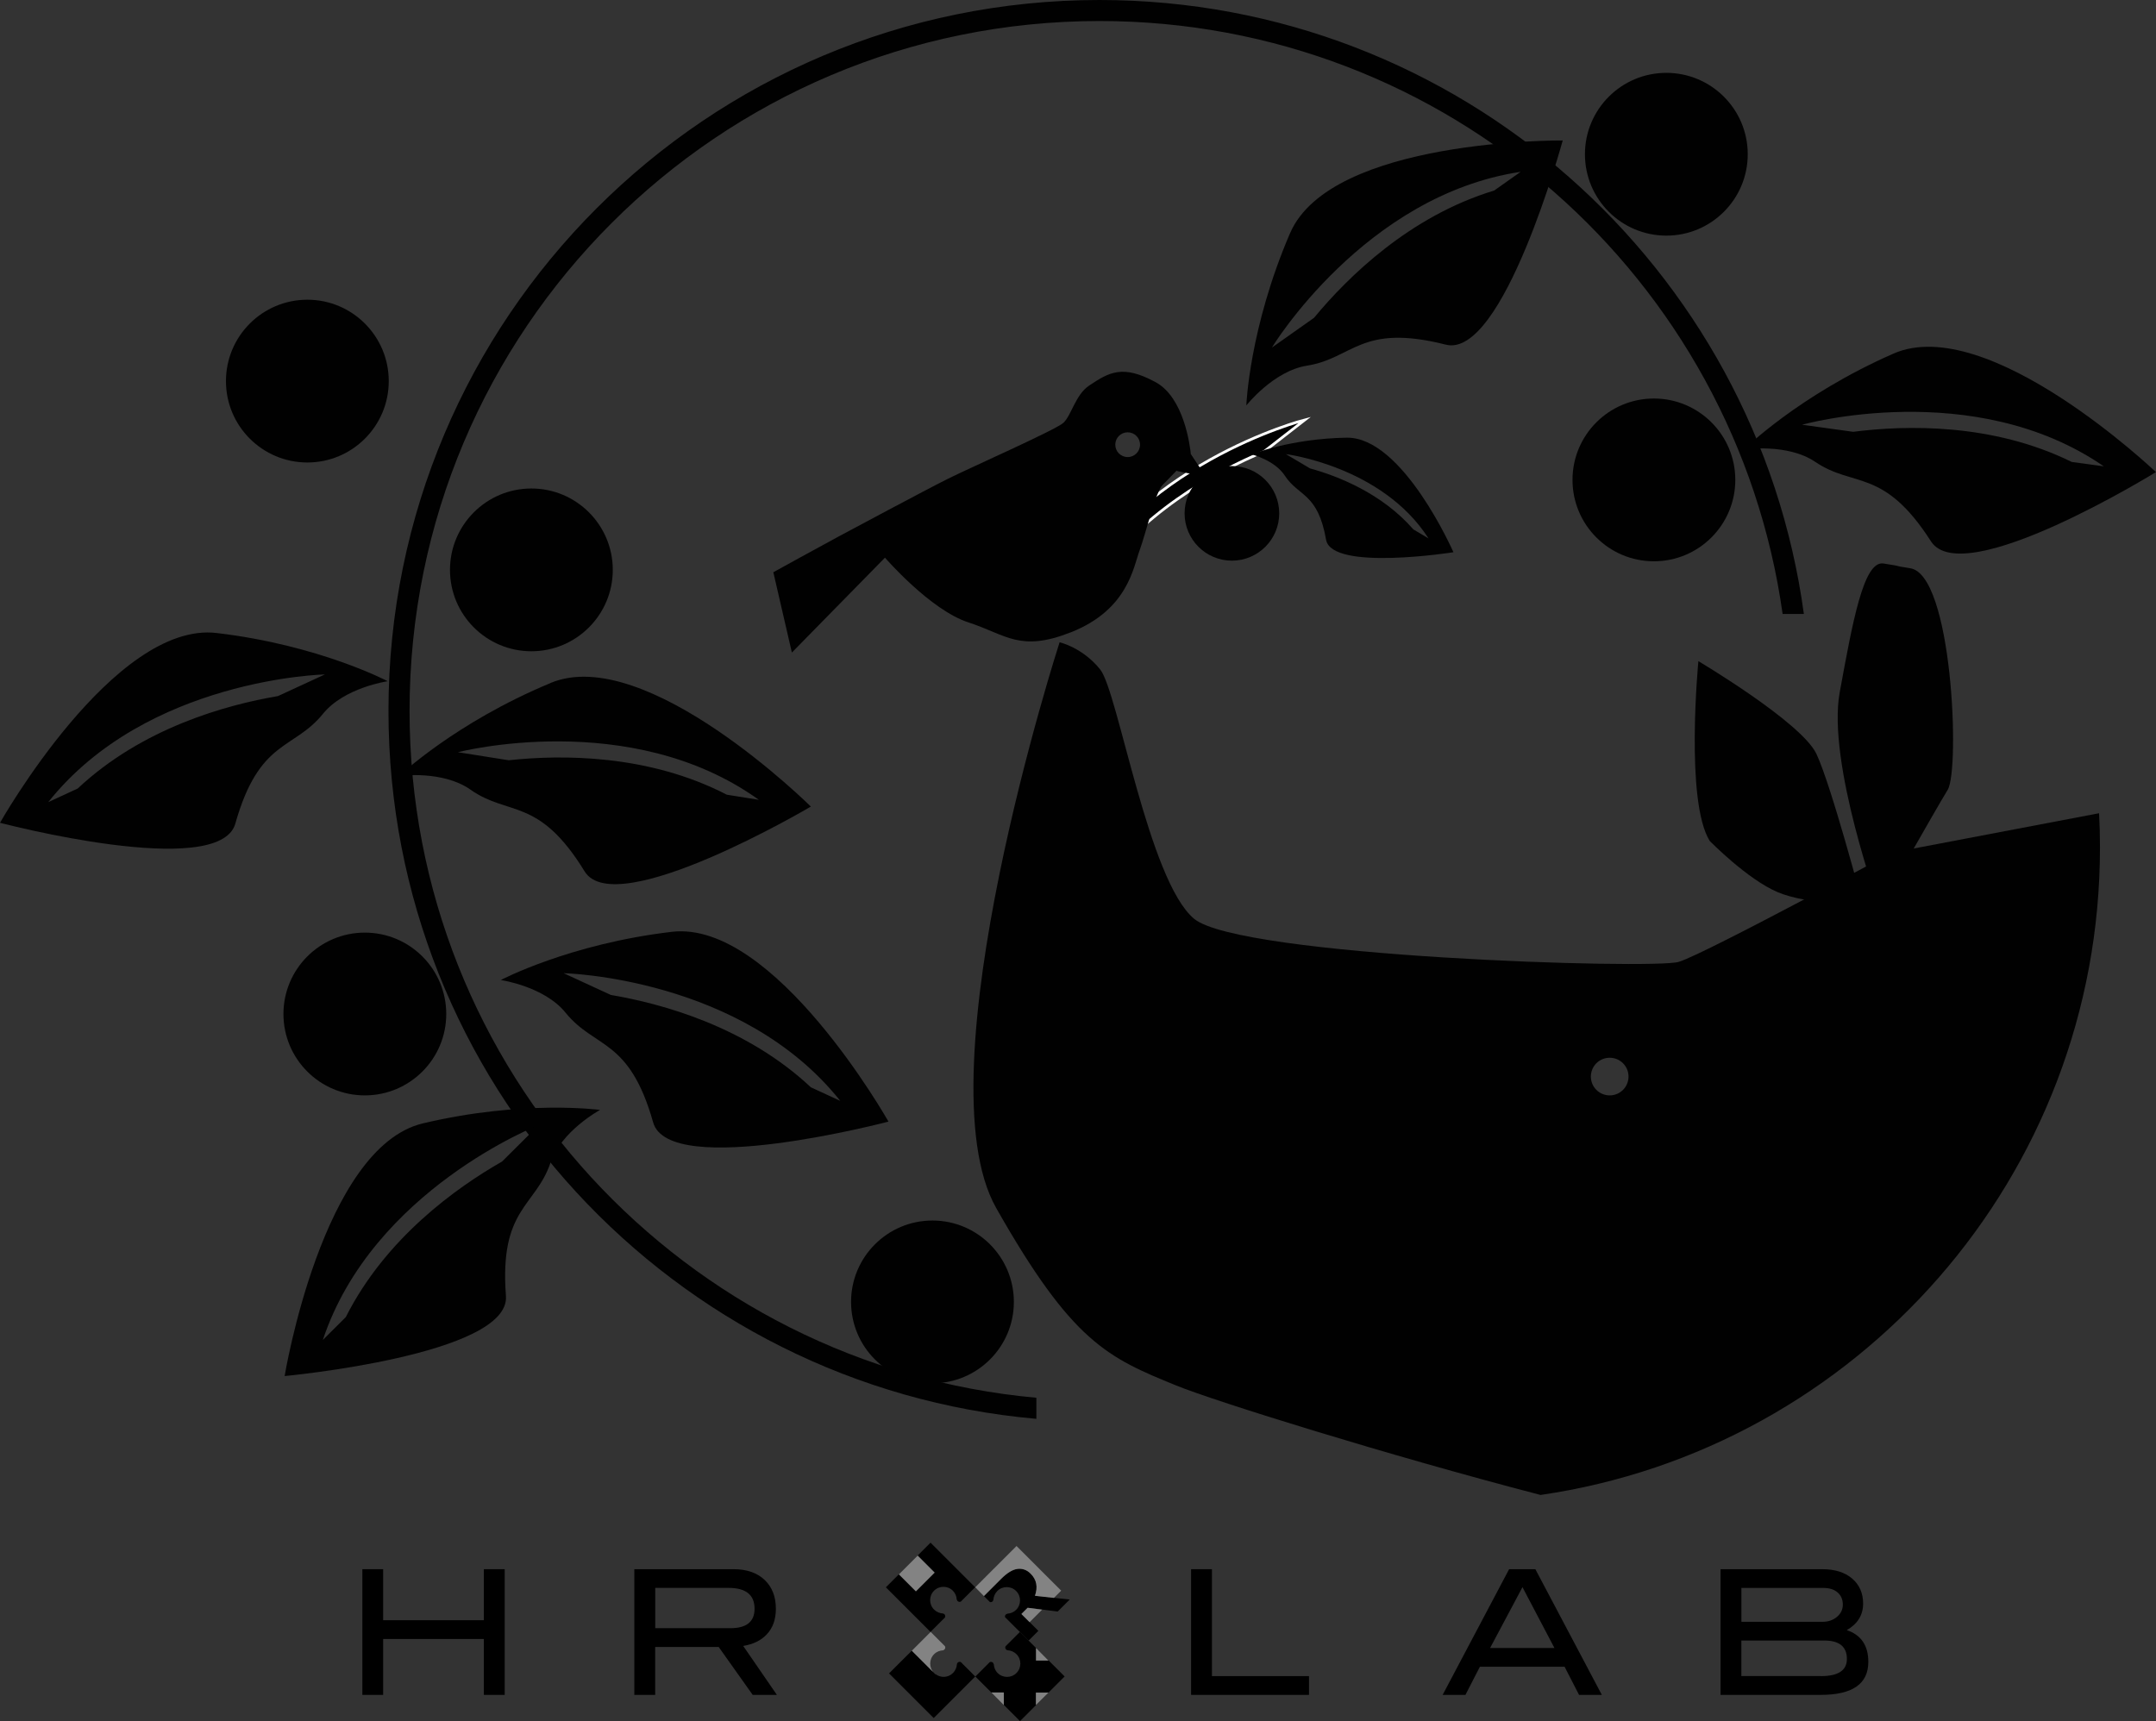 <?xml version="1.0" encoding="UTF-8"?>
<svg id="Layer_2" data-name="Layer 2" xmlns="http://www.w3.org/2000/svg" viewBox="0 0 381.39 304.53">
  <rect x="0" y="0" width="381.39" height="304.53" fill="#333333" stroke="none"/>
  <defs>
    <style>
      .cls-1, .cls-2, .cls-3, .cls-4 {
        stroke-width: 0px;
      }

      .cls-1, .cls-5 {
        fill: #010101;
      }

      .cls-2 {
        fill: none;
      }

      .cls-5 {
        stroke: #fff;
        stroke-miterlimit: 10;
        stroke-width: .48px;
      }

      .cls-3 {
        fill: #000;
      }

      .cls-4 {
        fill: #838383;
      }
    </style>
  </defs>
  <g id="_レイヤー_1" data-name="レイヤー 1">
    <g>
      <g>
        <path class="cls-1" d="M302.45,148.8c-4.4-7.04-2.01-31.82-2.01-31.82,0,0,18.24,10.82,20.88,16.41,2.64,5.6,8.21,26.67,8.21,26.67,0,0-9.69.06-15.05-2.2-5.36-2.26-12.03-9.06-12.03-9.06Z"/>
        <path class="cls-1" d="M337.82,100.53c7.57.86,8.92,35.63,6.72,39.22-2.2,3.59-12.02,20.96-12.02,20.96,0,0-9.36-25.79-7.08-38.22,2.28-12.43,4.22-23.34,7.74-22.79,4.33.68.94.24,4.63.83Z"/>
        <path class="cls-1" d="M183.33,247.31c-62.17-5.64-110.88-57.89-110.88-121.54C72.45,58.36,127.09,3.72,194.5,3.72c61.59,0,112.51,45.62,120.84,104.91h3.76C310.74,47.28,258.14,0,194.49,0c-69.46,0-125.77,56.31-125.77,125.77,0,65.7,50.37,119.62,114.61,125.27v-3.74Z"/>
        <g>
          <g>
            <path class="cls-5" d="M223.61,79.9l7.21-5.61s-30.53,7.8-42.55,33.07l4.53-3.52c8.68-13,22.18-20.34,30.81-23.95Z"/>
            <path class="cls-1" d="M226.29,90.83c0,4.62-3.75,8.37-8.37,8.37s-8.37-3.75-8.37-8.37,3.75-8.37,8.37-8.37,8.37,3.75,8.37,8.37Z"/>
          </g>
          <path class="cls-1" d="M208.16,83.26s.02.04.04.05c.47.16,5.02.94,5.02.94l-2.56-3.85"/>
        </g>
        <path class="cls-1" d="M238.22,77.44c-9.94.16-16.83,2.95-16.83,2.95,0,0,4.1,1.02,5.88,3.75,2.46,3.77,5.85,3.02,7.31,11.36.99,5.61,22.53,2.21,22.53,2.21,0,0-8.95-20.43-18.89-20.27ZM231.75,82.88l-4.28-2.53s17,2.1,25.23,14.91l-2.68-1.59c-5.58-6.41-13.37-9.44-18.26-10.79Z"/>
        <path class="cls-1" d="M78.94,179.41c0,7.95-6.45,14.4-14.4,14.4s-14.4-6.45-14.4-14.4,6.45-14.4,14.4-14.4,14.4,6.45,14.4,14.4Z"/>
        <path class="cls-1" d="M306.97,84.91c0,7.95-6.45,14.4-14.4,14.4s-14.4-6.45-14.4-14.4,6.45-14.4,14.4-14.4,14.4,6.45,14.4,14.4Z"/>
        <path class="cls-1" d="M309.17,27.29c0,7.95-6.45,14.4-14.4,14.4s-14.4-6.45-14.4-14.4,6.45-14.4,14.4-14.4,14.4,6.45,14.4,14.4Z"/>
        <path class="cls-1" d="M108.4,100.83c0,7.95-6.45,14.4-14.4,14.4s-14.4-6.45-14.4-14.4,6.45-14.4,14.4-14.4,14.4,6.45,14.4,14.4Z"/>
        <path class="cls-1" d="M68.77,67.43c0,7.95-6.45,14.4-14.4,14.4s-14.4-6.45-14.4-14.4,6.45-14.4,14.4-14.4,14.4,6.45,14.4,14.4Z"/>
        <path class="cls-1" d="M179.35,230.35c0,7.95-6.45,14.4-14.4,14.4s-14.4-6.45-14.4-14.4,6.45-14.4,14.4-14.4,14.4,6.45,14.4,14.4Z"/>
        <path class="cls-1" d="M74.81,198.76c-17.79,4.23-24.46,44.71-24.46,44.71,0,0,39.94-3.73,39.15-14.17-1.18-15.52,5.2-15.72,7.88-23.57,1.94-5.67,8.77-9.35,8.77-9.35,0,0-13.55-1.84-31.34,2.38ZM88.82,205.51c-8.12,4.63-20.62,13.57-27.65,27.53l-4.06,4.04c8.84-26.55,38.19-38.02,38.19-38.02l-6.48,6.45Z"/>
        <path class="cls-1" d="M97.42,120.84c-16.89,7.01-26.79,16.44-26.79,16.44,0,0,7.69-1.03,12.59,2.43,6.77,4.78,12.06,1.21,20.2,14.47,5.48,8.93,40.02-11.47,40.02-11.47,0,0-29.13-28.89-46.03-21.88ZM90.03,134.52l-9.03-1.43s30.5-7.91,53.23,8.42l-5.66-.9c-13.88-7.19-29.25-7.1-38.54-6.1Z"/>
        <path class="cls-1" d="M38.33,112C20.17,109.86,0,145.58,0,145.58c0,0,38.79,10.22,41.63.14,4.23-14.98,10.29-12.98,15.5-19.42,3.77-4.66,11.45-5.77,11.45-5.77,0,0-12.09-6.39-30.25-8.53ZM49.17,123.16c-9.21,1.56-24.03,5.66-35.43,16.36l-5.2,2.4c17.43-21.9,48.93-22.59,48.93-22.59l-8.3,3.83Z"/>
        <path class="cls-1" d="M118.84,164.87c-18.16,2.14-30.25,8.53-30.25,8.53,0,0,7.68,1.11,11.45,5.77,5.21,6.44,11.27,4.44,15.5,19.42,2.84,10.08,41.63-.14,41.63-.14,0,0-20.17-35.72-38.33-33.58ZM108.01,176.02l-8.3-3.83s31.5.69,48.93,22.59l-5.2-2.4c-11.4-10.7-26.21-14.79-35.43-16.35Z"/>
        <path class="cls-1" d="M334.94,62.57c-16.75,7.34-26.46,16.97-26.46,16.97,0,0,7.67-1.18,12.63,2.18,6.86,4.65,12.08.97,20.48,14.07,5.66,8.82,39.79-12.26,39.79-12.26,0,0-29.7-28.3-46.45-20.96ZM327.83,76.4l-9.05-1.25s30.33-8.52,53.38,7.36l-5.68-.78c-14.02-6.91-29.38-6.52-38.65-5.33Z"/>
        <path class="cls-1" d="M228.2,41.27c-7.22,16.8-7.73,30.47-7.73,30.47,0,0,4.8-6.1,10.72-7.04,8.19-1.29,9.48-7.54,24.57-3.72,10.15,2.57,20.68-36.13,20.68-36.13,0,0-41.02-.38-48.24,16.43ZM264.32,33.71c-14.96,4.53-25.91,15.31-31.87,22.52l-7.46,5.27s16.33-26.94,44.01-31.1l-4.68,3.31Z"/>
        <g>
          <path class="cls-1" d="M371.31,143.89l-36.68,6.98s-7.03,3.81-15.06,8.05c-9.42,4.97-20.2,10.55-22.62,11.27-4.49,1.35-77.65-.9-85.72-7.63-8.08-6.73-13.46-40.2-16.61-44.11-3.14-3.91-7.18-4.81-7.18-4.81,0,0-24.69,76.3-11.22,100.09,13.47,23.79,19.75,26.48,31.87,31.42,6.85,2.79,37.43,12.33,64.43,19.36,55.97-8.15,98.96-56.33,98.96-114.56,0-2.03-.05-4.05-.16-6.06ZM284.75,193.81c-1.84,0-3.33-1.49-3.33-3.33s1.49-3.33,3.33-3.33,3.33,1.49,3.33,3.33-1.49,3.33-3.33,3.33Z"/>
          <path class="cls-1" d="M210.66,80.4c-.15-1.52-1.2-10.05-6.25-12.79-5.81-3.14-8.18-1.78-11.77.63-2.4,1.61-3.14,5.33-4.55,6.59-1.41,1.26-16.32,7.85-20.4,9.88-4.08,2.04-17.26,9.1-19.61,10.36-2.35,1.25-11.28,6.18-11.28,6.18l3.28,14.21,16.47-16.79s8,9.26,14.75,11.45c6.75,2.2,9.1,5.33,18.2,1.73,10-3.97,10.98-11.45,12.08-14.43,1.1-2.98,2.82-10.36,4.08-11.61.54-.54,1.53-1.56,2.5-2.56,0,.02.02.04.04.05.47.16,5.02.94,5.02.94l-2.56-3.85ZM199.48,80.87c-1.21,0-2.19-.98-2.19-2.19s.98-2.19,2.19-2.19,2.19.98,2.19,2.19-.98,2.19-2.19,2.19Z"/>
        </g>
      </g>
      <g>
        <path class="cls-3" d="M89.28,299.88h-3.69v-9.89h-17.81v9.89h-3.68v-22.24h3.68v9.03h17.81v-9.03h3.69v22.24Z"/>
        <path class="cls-3" d="M137.44,299.88h-4.29l-6.02-8.48h-11.23v8.48h-3.69v-22.24h17.54c2.33,0,4.16.63,5.5,1.89,1.33,1.26,2,2.96,2,5.12,0,1.88-.54,3.4-1.63,4.54-1,1.07-2.39,1.74-4.15,2.03l5.96,8.66ZM129.21,288.08c2.85,0,4.27-1.15,4.27-3.44,0-2.46-1.54-3.69-4.61-3.69h-12.96v7.13h13.3Z"/>
        <path class="cls-3" d="M231.56,299.88h-20.86v-22.24h3.69v18.92h17.17v3.32Z"/>
        <path class="cls-3" d="M283.36,299.88h-4.03l-2.56-4.98h-14.98l-2.56,4.98h-4.03l11.76-22.24h4.64l11.76,22.24ZM274.98,291.59l-5.66-10.77-5.73,10.77h11.4Z"/>
        <path class="cls-3" d="M326.69,288.42c2.54.86,3.81,2.73,3.81,5.62,0,3.89-2.8,5.84-8.42,5.84h-17.72v-22.24h17.97c2.25,0,4.02.55,5.31,1.66,1.29,1.11,1.94,2.58,1.94,4.42,0,2.03-.96,3.59-2.89,4.7ZM322.39,286.95c1.02,0,1.88-.29,2.57-.88.69-.59,1.03-1.3,1.03-2.15,0-.91-.31-1.63-.92-2.16-.61-.54-1.45-.8-2.52-.8h-14.5v5.99h14.34ZM322.11,296.56c3.07,0,4.6-1.01,4.6-3.04,0-2.17-1.34-3.26-4.02-3.26h-14.65v6.29h14.07Z"/>
        <g>
          <path class="cls-3" d="M187.09,285.15l2.14-2.14-6.15-.67c.55-1.55.3-2.85-.75-3.9-.67-.67-1.44-.95-2.31-.86-.87.09-1.86.69-2.95,1.79l-3.02,3.02.74.74s.01,0,.01.01l.32.32c.16.04.34,0,.47-.13.08-.08.11-.17.13-.27v.02c.04-.57.26-1.14.7-1.58.92-.92,2.41-.92,3.33,0,.92.92.92,2.41,0,3.33-.44.44-1.01.66-1.58.68l.02.02c-.1.02-.19.06-.27.13-.13.13-.17.31-.13.47l4.16,4.15,1.73-1.73-2.99-2.99,1.1-1.1,5.31.67ZM178.1,286.46s.01,0,.02,0h-.02Z"/>
          <path class="cls-3" d="M185.48,293.8h-2.21v-2.22l-2.85-2.84-2.55,2.55c-.08.19-.05.41.1.56.07.08.17.11.27.13h-.01c.57.04,1.14.26,1.58.7.92.92.92,2.41,0,3.33-.92.92-2.41.92-3.33,0-.44-.44-.66-1.01-.68-1.58l-.02.02c-.02-.1-.06-.19-.13-.27-.15-.15-.37-.18-.56-.1l-2.55,2.55,2.29,2.29.54.54h2.22v2.21l.56.56,2.29,2.29,2.83-2.83v-2.22h2.21l2.85-2.85-2.83-2.83Z"/>
          <path class="cls-3" d="M171.21,295.32h0s-.97-.97-.97-.97c0,0,0-.01-.01-.02l-.25-.25c-.19-.09-.42-.05-.57.1-.08.08-.11.17-.13.27v-.02c-.04.57-.26,1.14-.7,1.58-.86.86-2.21.91-3.13.16l-.02.02-4.13-4.13-2.3,2.29-1.73,1.73,7.9,7.9,7.35-7.35-1.31-1.31Z"/>
          <path class="cls-3" d="M166.9,286.45s0,0,0,0l.27-.27c.08-.19.05-.41-.1-.57-.07-.07-.17-.11-.27-.13h.01c-.57-.03-1.14-.26-1.58-.7-.92-.92-.92-2.41,0-3.33.92-.92,2.41-.92,3.33,0,.44.44.66,1.01.68,1.58l.02-.02c.02.1.06.19.13.27.15.15.38.18.57.1l.25-.25s0,0,0,0l2.29-2.29-7.89-7.89-2.29,2.29,3,3-3.32,3.32-3-3-2.29,2.29,7.89,7.89,2.28-2.28Z"/>
          <polygon class="cls-4" points="181.78 284.47 180.68 285.57 182.13 287.02 184.35 284.8 181.78 284.47"/>
          <line class="cls-2" x1="172.52" y1="280.84" x2="174.48" y2="282.83"/>
          <polygon class="cls-4" points="183.27 291.59 183.27 293.8 185.45 293.8 183.27 291.59"/>
          <polygon class="cls-4" points="177.57 301.68 177.57 299.46 175.38 299.46 177.57 301.68"/>
          <polygon class="cls-4" points="185.46 299.48 183.25 299.48 183.25 301.67 185.46 299.48"/>
          <path class="cls-4" d="M165.24,296.01c-.92-.92-.92-2.41,0-3.33.44-.44,1.01-.66,1.58-.68,0,0,.18-.07.25-.15.16-.16.18-.38.1-.57l-.25-.25s0,0-.01-.01l-2.28-2.28h0s-3.33,3.33-3.33,3.33l4.13,4.13.02-.02c-.07-.05-.14-.1-.2-.16Z"/>
          <rect class="cls-4" x="159.83" y="276.27" width="4.69" height="4.25" transform="translate(-149.35 196.22) rotate(-45)"/>
          <path class="cls-4" d="M179.82,273.54l-7.3,7.3,1.53,1.56,3.02-3.02c1.1-1.1,2.08-1.69,2.95-1.79.87-.1,1.65.19,2.31.86,1.05,1.05,1.29,2.34.75,3.9l3.36.37,1.28-1.28-7.9-7.9Z"/>
        </g>
      </g>
    </g>
  </g>
</svg>